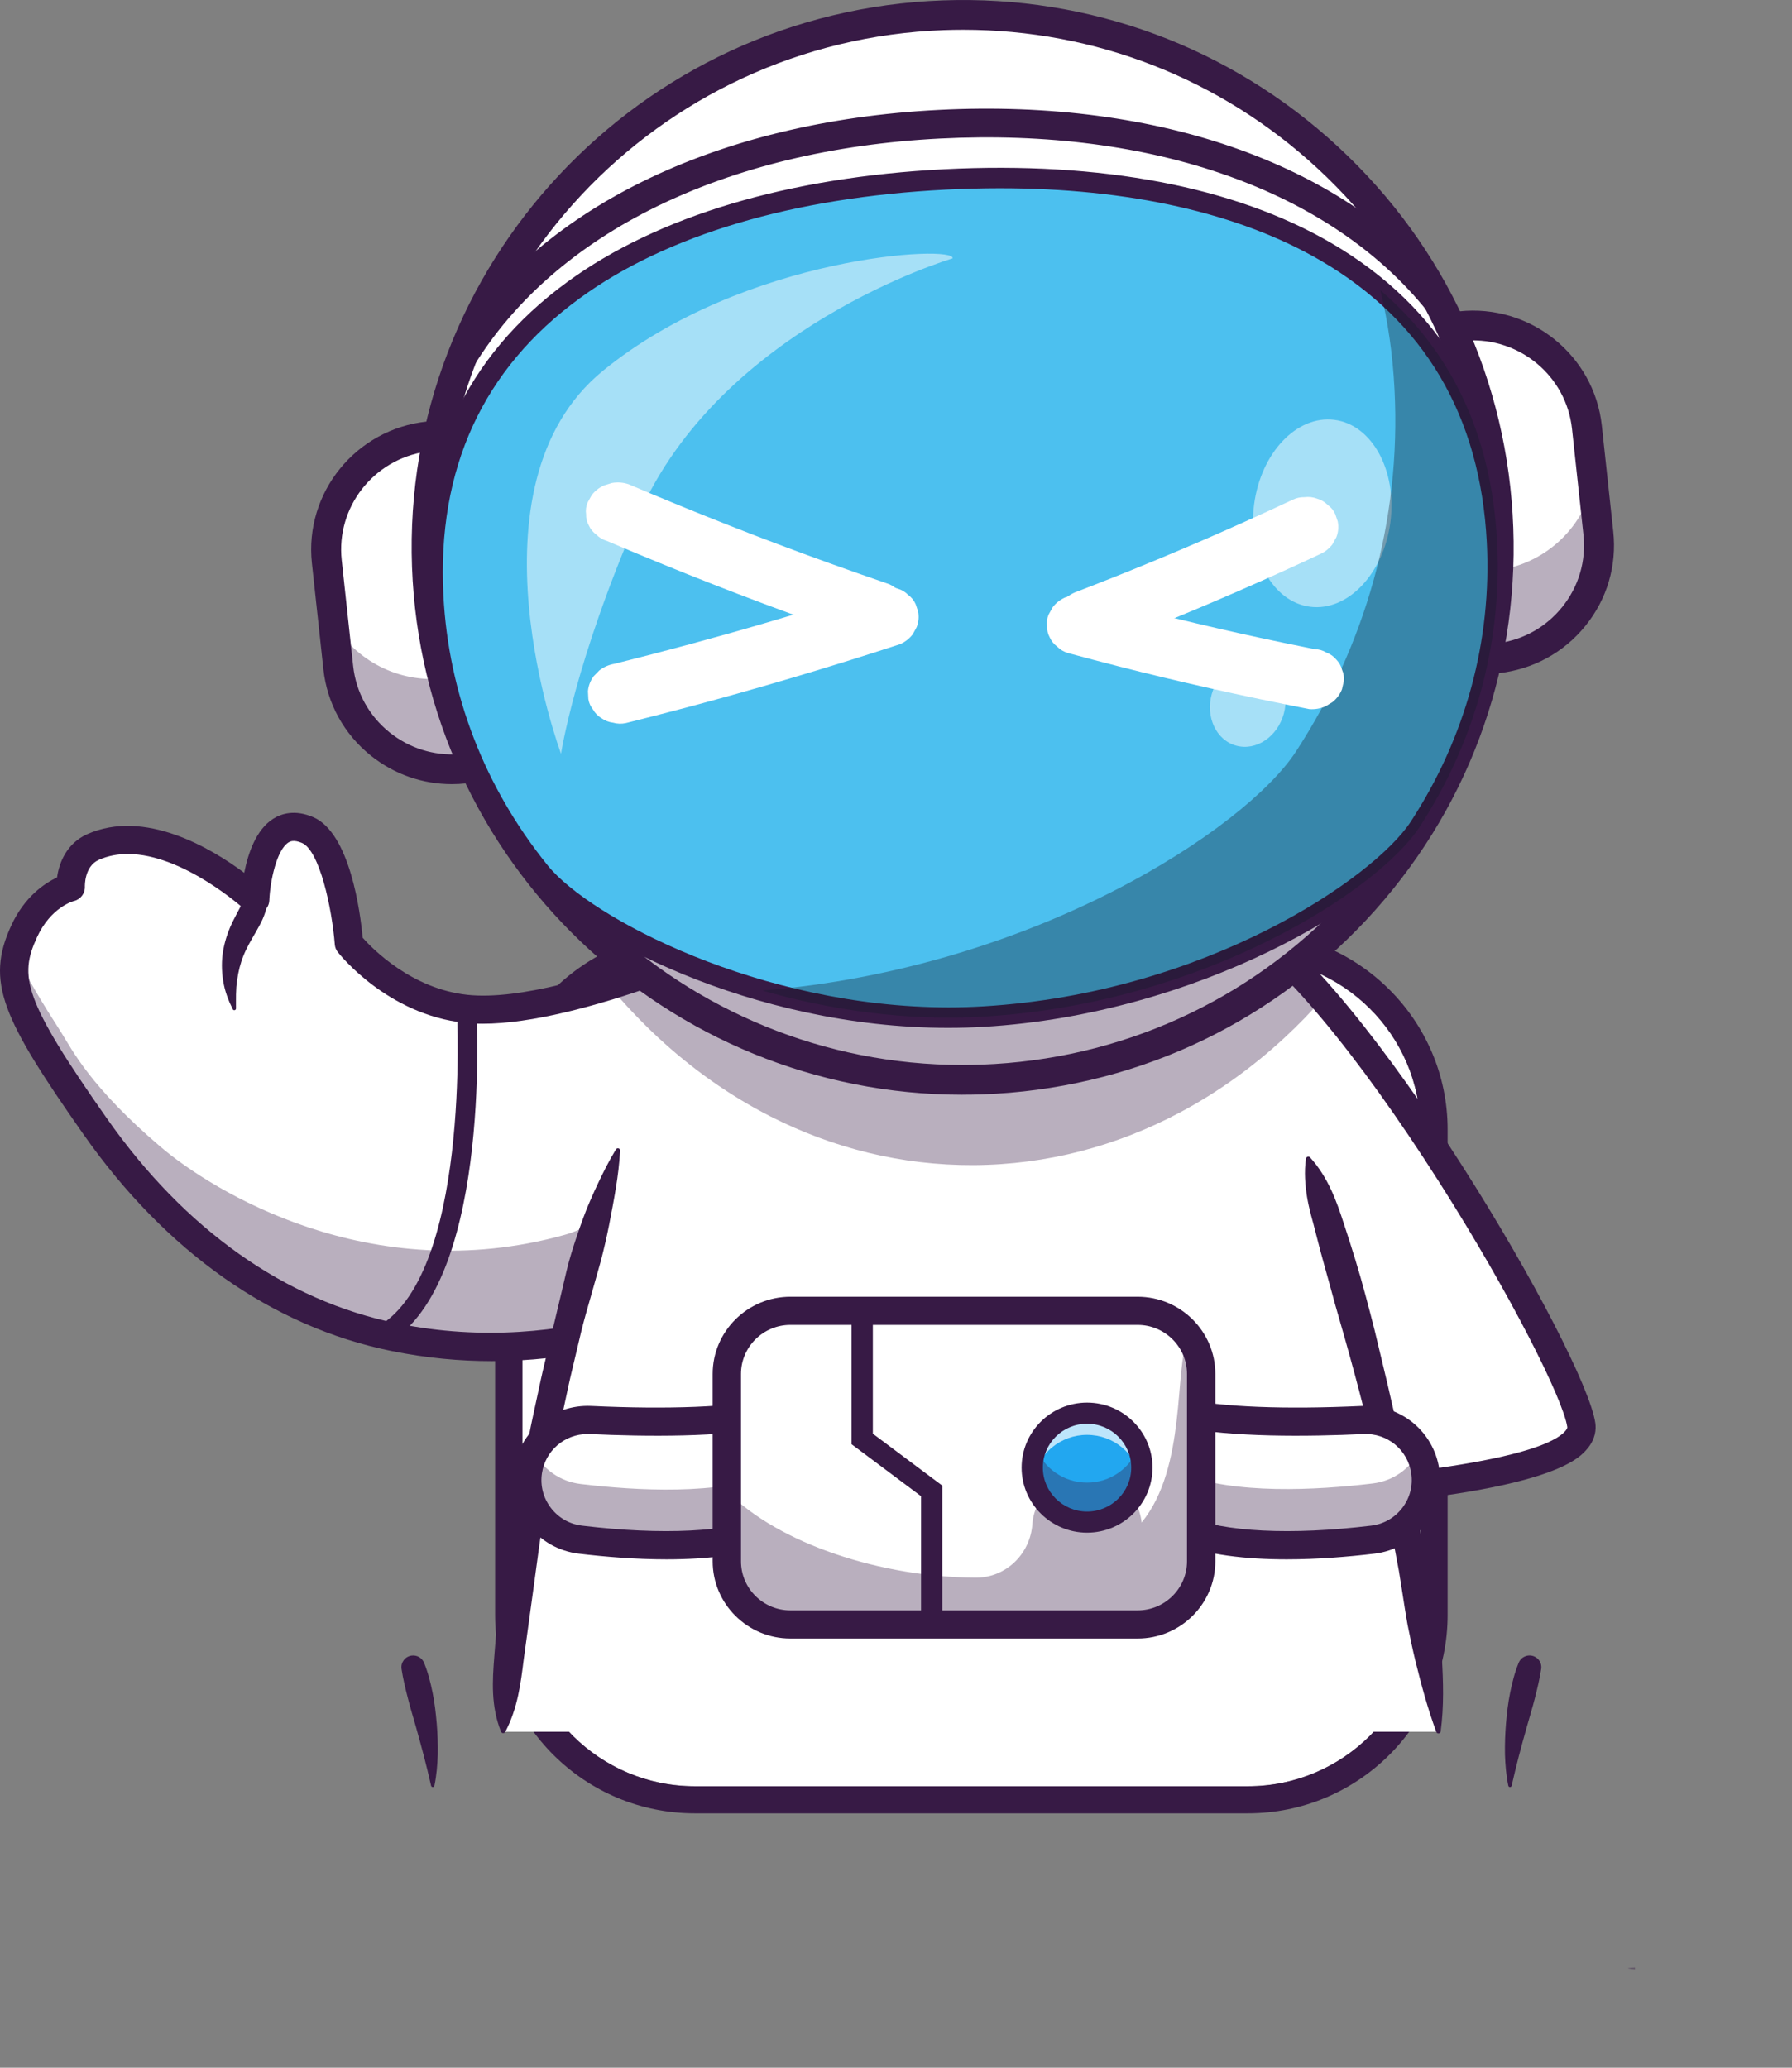 <svg width="52" height="60" viewBox="0 0 52 60" fill="none" xmlns="http://www.w3.org/2000/svg">
<rect x="0" y="0" width="52" height="60" fill="#808080" stroke="none"/>
<g clip-path="url(#clip0_734_139)">
<path d="M36.211 27.803H20.163C17.399 27.803 15.158 30.029 15.158 32.775V46.861C15.158 49.607 17.399 51.833 20.163 51.833H36.211C38.975 51.833 41.215 49.607 41.215 46.861V32.775C41.215 30.029 38.975 27.803 36.211 27.803Z" fill="white"/>
<path d="M36.211 27.803C38.964 27.803 41.216 30.041 41.216 32.775V46.861C41.216 49.595 38.964 51.832 36.211 51.832H20.163C17.41 51.832 15.158 49.595 15.158 46.861V32.775C15.158 30.041 17.41 27.803 20.163 27.803H36.211ZM36.211 27.018H20.163C16.967 27.018 14.367 29.601 14.367 32.775V46.861C14.367 50.036 16.967 52.618 20.163 52.618H36.211C39.407 52.618 42.007 50.036 42.007 46.861V32.775C42.007 29.6 39.407 27.018 36.211 27.018Z" fill="#371A45"/>
<path d="M40.856 43.123C38.357 43.413 35.867 43.485 35.867 43.485C35.867 43.485 34.598 37.202 34.247 32.276C33.988 28.625 34.231 25.72 35.867 26.668C36.619 27.104 37.486 27.925 38.389 28.966C41.778 32.874 45.672 39.891 45.885 41.347C46.023 42.283 43.436 42.82 40.856 43.123H40.856Z" fill="white"/>
<path d="M35.532 43.904L35.464 43.566C35.456 43.527 34.681 39.667 34.179 35.669C33.245 28.231 34.017 26.746 34.679 26.276C34.951 26.083 35.414 25.933 36.074 26.315C39.711 28.423 45.996 39.276 46.292 41.288C46.319 41.473 46.301 41.754 46.059 42.04C45.842 42.297 45.181 43.079 40.386 43.585C38.082 43.828 35.9 43.893 35.879 43.894L35.532 43.903L35.532 43.904ZM35.301 26.895C35.221 26.895 35.18 26.925 35.157 26.941C34.889 27.131 34.084 28.316 34.995 35.568C35.407 38.852 36.005 42.042 36.204 43.066C39.502 42.948 44.645 42.443 45.43 41.515C45.485 41.449 45.481 41.419 45.479 41.406C45.362 40.612 43.843 37.572 41.768 34.311C39.365 30.535 37.139 27.878 35.66 27.021C35.492 26.924 35.378 26.895 35.301 26.895Z" fill="#371A45"/>
<path d="M23.152 26.436L22.646 30.236L22.359 32.397L21.745 37.011C21.745 37.011 20.624 37.768 18.758 38.369C18.061 38.593 17.259 38.794 16.373 38.926C14.924 39.143 13.25 39.17 11.436 38.801C6.768 37.852 3.967 34.408 2.755 32.676C0.411 29.334 0.05 28.43 0.702 27.023C1.2 25.945 2.052 25.748 2.052 25.748C2.052 25.748 2.01 24.886 2.696 24.58C4.754 23.662 7.405 26.113 7.405 26.113C7.405 26.113 7.504 23.477 8.924 24.086C9.903 24.505 10.124 27.376 10.124 27.376C10.124 27.376 11.438 29.052 13.525 29.275C14.615 29.391 16.124 29.077 17.623 28.62C17.64 28.615 17.658 28.61 17.675 28.604C18.474 28.359 19.267 28.075 19.994 27.794C20.32 27.669 20.632 27.543 20.925 27.423C22.235 26.884 23.153 26.436 23.153 26.436L23.152 26.436Z" fill="white"/>
<g opacity="0.35">
<path d="M2.755 32.676C3.969 34.407 6.77 37.852 11.437 38.801C14.36 39.396 16.922 38.959 18.76 38.368C20.625 37.768 21.746 37.01 21.746 37.01L21.829 33.37C21.829 33.37 20.558 32.153 19.374 32.649C17.951 33.245 18.407 35.271 16.376 35.835C10.728 37.401 6.14 34.539 4.664 33.282C2.616 31.539 2.082 30.442 1.794 29.988C1.197 29.051 0.737 28.314 0.477 27.655C0.213 28.77 0.777 29.854 2.755 32.676V32.676Z" fill="#371A45"/>
</g>
<path d="M14.274 39.496C13.354 39.496 12.377 39.409 11.354 39.201C7.901 38.499 4.811 36.323 2.418 32.91C0.064 29.551 -0.428 28.488 0.328 26.852C0.716 26.013 1.302 25.627 1.656 25.461C1.714 25.03 1.939 24.47 2.528 24.207C4.201 23.461 6.131 24.615 7.087 25.327C7.196 24.77 7.43 24.07 7.931 23.756C8.165 23.609 8.556 23.483 9.088 23.711C10.158 24.17 10.456 26.479 10.524 27.211C10.816 27.54 11.951 28.696 13.569 28.868C16.524 29.183 22.907 26.1 22.971 26.069C23.107 26.003 23.269 26.016 23.392 26.104C23.515 26.192 23.58 26.34 23.56 26.489L22.154 37.063C22.138 37.179 22.074 37.282 21.977 37.347C21.823 37.452 18.739 39.496 14.274 39.496V39.496ZM3.709 24.781C3.419 24.781 3.134 24.832 2.865 24.952C2.448 25.139 2.462 25.706 2.463 25.73C2.469 25.925 2.336 26.101 2.145 26.145C2.123 26.151 1.475 26.326 1.076 27.192C0.549 28.333 0.678 28.998 3.093 32.442C5.363 35.681 8.276 37.741 11.519 38.401C16.566 39.427 20.552 37.254 21.364 36.766L22.646 27.123C20.865 27.934 16.099 29.959 13.482 29.68C11.247 29.442 9.859 27.7 9.801 27.626C9.751 27.563 9.721 27.486 9.715 27.407C9.632 26.348 9.272 24.679 8.762 24.46C8.516 24.355 8.41 24.421 8.37 24.446C8.027 24.662 7.836 25.577 7.815 26.128C7.809 26.287 7.71 26.429 7.561 26.49C7.413 26.551 7.242 26.52 7.124 26.411C7.104 26.392 5.334 24.781 3.709 24.781L3.709 24.781Z" fill="#371A45"/>
<path d="M7.742 26.113C7.756 26.345 7.685 26.518 7.624 26.664L7.575 26.769L7.524 26.865C7.489 26.93 7.458 26.987 7.423 27.046C7.29 27.278 7.163 27.488 7.07 27.719C6.976 27.948 6.914 28.193 6.88 28.452C6.838 28.711 6.849 28.98 6.848 29.262V29.265C6.848 29.292 6.826 29.314 6.799 29.314C6.779 29.314 6.763 29.303 6.754 29.287C6.628 29.032 6.521 28.757 6.476 28.462C6.428 28.17 6.424 27.859 6.481 27.556C6.536 27.255 6.642 26.959 6.772 26.705C6.834 26.578 6.902 26.456 6.956 26.352C7.008 26.248 7.046 26.159 7.064 26.113L7.105 26.01C7.173 25.841 7.365 25.759 7.535 25.826C7.658 25.875 7.735 25.989 7.742 26.112V26.113Z" fill="#371A45"/>
<path d="M10.984 39.082C10.88 39.082 10.78 39.025 10.731 38.926C10.661 38.787 10.718 38.619 10.858 38.55C13.666 37.162 13.264 29.392 13.259 29.314C13.251 29.159 13.37 29.027 13.526 29.018C13.684 29.01 13.815 29.128 13.823 29.282C13.842 29.617 14.249 37.501 11.109 39.052C11.069 39.072 11.026 39.082 10.984 39.082L10.984 39.082Z" fill="#371A45"/>
<g opacity="0.35">
<path d="M47.445 57.146V57.089C46.993 57.108 47.445 57.146 47.445 57.146Z" fill="#371A45"/>
</g>
<path d="M41.742 50.252H14.602C14.602 50.252 14.767 45.599 16.372 38.926C17.016 36.25 17.892 33.249 19.081 30.092C19.367 29.335 19.671 28.568 19.994 27.794C20.896 25.634 21.949 23.422 23.176 21.211H33.168C34.182 23.04 35.077 24.867 35.867 26.667C36.378 27.831 36.844 28.983 37.27 30.115C39.127 35.047 40.218 39.599 40.856 43.122C41.643 47.469 41.742 50.252 41.742 50.252L41.742 50.252Z" fill="white"/>
<path d="M38.016 33.585C38.54 34.167 38.782 34.843 39.001 35.524C39.225 36.204 39.439 36.888 39.622 37.579C39.713 37.925 39.808 38.271 39.893 38.618L40.143 39.662C40.229 40.009 40.308 40.358 40.387 40.707L40.631 41.752L40.867 42.799C40.944 43.148 41.015 43.499 41.09 43.848L41.518 45.952C41.554 46.127 41.593 46.302 41.627 46.478C41.661 46.654 41.689 46.83 41.719 47.007C41.773 47.361 41.811 47.718 41.838 48.076C41.882 48.793 41.903 49.515 41.805 50.245C41.8 50.281 41.767 50.305 41.732 50.3C41.707 50.297 41.688 50.281 41.68 50.259L41.679 50.258C41.425 49.572 41.242 48.883 41.071 48.193C40.987 47.847 40.915 47.5 40.846 47.153C40.783 46.804 40.731 46.454 40.676 46.103L40.592 45.578L40.494 45.056C40.426 44.708 40.359 44.359 40.284 44.013C40.21 43.666 40.14 43.318 40.063 42.972L39.829 41.934C39.509 40.552 39.129 39.184 38.734 37.821C38.551 37.136 38.349 36.456 38.177 35.767C38.133 35.595 38.089 35.423 38.041 35.252C37.996 35.081 37.957 34.907 37.927 34.73C37.873 34.376 37.84 34.014 37.896 33.623V33.62C37.902 33.583 37.937 33.557 37.974 33.562C37.991 33.564 38.006 33.573 38.016 33.584L38.016 33.585Z" fill="#371A45"/>
<path d="M14.538 50.249C14.243 49.51 14.287 48.78 14.344 48.059C14.369 47.698 14.401 47.337 14.441 46.977C14.477 46.617 14.526 46.258 14.577 45.9C14.63 45.543 14.683 45.185 14.748 44.829C14.811 44.472 14.869 44.116 14.941 43.761L15.144 42.696L15.355 41.633C15.422 41.278 15.504 40.926 15.578 40.572C15.653 40.219 15.728 39.865 15.814 39.514L16.317 37.405C16.398 37.053 16.476 36.699 16.583 36.354C16.689 36.008 16.805 35.665 16.931 35.325L17.028 35.071C17.062 34.987 17.099 34.904 17.135 34.82C17.205 34.653 17.283 34.488 17.36 34.323C17.517 33.993 17.681 33.667 17.874 33.351C17.893 33.321 17.933 33.311 17.963 33.329C17.985 33.342 17.996 33.365 17.994 33.388V33.389C17.954 34.13 17.811 34.834 17.676 35.54C17.606 35.892 17.526 36.24 17.436 36.586L17.145 37.618C17.046 37.962 16.947 38.306 16.862 38.653L16.615 39.697C16.53 40.044 16.456 40.394 16.382 40.744C16.309 41.093 16.227 41.442 16.161 41.793C15.873 43.194 15.678 44.611 15.489 46.026L15.198 48.147C15.11 48.856 15.025 49.558 14.663 50.254L14.662 50.256C14.645 50.289 14.604 50.303 14.57 50.285C14.555 50.278 14.543 50.265 14.537 50.25L14.538 50.249Z" fill="#371A45"/>
<path d="M22.419 44.381C20.871 45.004 18.476 44.873 16.843 44.677C15.863 44.559 15.175 43.661 15.32 42.692C15.452 41.807 16.236 41.163 17.135 41.205C18.663 41.276 20.954 41.31 22.405 40.99L22.419 44.381H22.419Z" fill="white"/>
<g opacity="0.35">
<path d="M22.419 44.381C20.871 45.004 18.476 44.873 16.843 44.678C15.863 44.56 15.175 43.661 15.32 42.692C15.349 42.495 15.411 42.309 15.5 42.139C15.758 42.629 16.246 42.989 16.843 43.061C18.473 43.258 20.864 43.388 22.413 42.768L22.419 44.381Z" fill="#371A45"/>
</g>
<path d="M19.341 45.248C18.446 45.248 17.555 45.174 16.793 45.083C16.209 45.012 15.691 44.718 15.334 44.253C14.976 43.787 14.826 43.212 14.912 42.632C15.076 41.534 16.043 40.748 17.154 40.797C19.404 40.902 21.236 40.829 22.315 40.591C22.532 40.543 23.07 40.542 23.387 41.556C23.71 42.586 23.674 44.317 22.573 44.76C21.665 45.125 20.499 45.248 19.341 45.248ZM17.051 41.612C16.388 41.612 15.824 42.092 15.726 42.751C15.672 43.111 15.765 43.468 15.987 43.757C16.208 44.045 16.529 44.228 16.892 44.271C19.227 44.552 21.135 44.457 22.265 44.002C22.6 43.867 22.696 43.328 22.722 43.102C22.812 42.311 22.57 41.581 22.419 41.404C20.947 41.712 18.729 41.688 17.115 41.613C17.094 41.612 17.072 41.611 17.051 41.611L17.051 41.612Z" fill="#371A45"/>
<path d="M34.258 44.381C35.806 45.004 38.202 44.873 39.835 44.677C40.814 44.559 41.502 43.661 41.357 42.692C41.226 41.807 40.442 41.163 39.542 41.205C38.015 41.276 35.723 41.31 34.272 40.99L34.258 44.381H34.258Z" fill="white"/>
<g opacity="0.35">
<path d="M39.835 44.678C38.202 44.873 35.806 45.004 34.258 44.381L34.265 42.753C35.813 43.373 38.205 43.242 39.835 43.046C40.428 42.975 40.914 42.618 41.173 42.131C41.264 42.302 41.329 42.49 41.359 42.692C41.502 43.661 40.814 44.56 39.835 44.678V44.678Z" fill="#371A45"/>
</g>
<path d="M37.336 45.248C36.178 45.248 35.012 45.125 34.104 44.76C33.004 44.317 32.968 42.586 33.29 41.556C33.607 40.542 34.145 40.543 34.362 40.591C35.441 40.829 37.274 40.902 39.524 40.797C40.639 40.748 41.601 41.534 41.765 42.632C41.851 43.212 41.702 43.787 41.344 44.253C40.987 44.718 40.468 45.012 39.885 45.083C39.122 45.174 38.231 45.248 37.336 45.248ZM34.413 44.002C35.542 44.457 37.45 44.552 39.786 44.271C40.148 44.228 40.469 44.045 40.69 43.757C40.912 43.468 41.005 43.111 40.951 42.751C40.85 42.07 40.257 41.578 39.562 41.613C37.948 41.688 35.731 41.712 34.258 41.404C34.107 41.581 33.865 42.311 33.955 43.102C33.981 43.328 34.078 43.868 34.413 44.003V44.002Z" fill="#371A45"/>
<path d="M34.857 39.869V45.304C34.857 46.312 34.026 47.138 33.011 47.138H22.936C21.923 47.138 21.092 46.312 21.092 45.304V39.869C21.092 38.861 21.923 38.037 22.936 38.037H33.011C33.609 38.037 34.142 38.323 34.48 38.763C34.716 39.071 34.857 39.455 34.857 39.869Z" fill="white"/>
<g opacity="0.35">
<path d="M34.857 39.869V45.304C34.857 46.312 34.027 47.137 33.012 47.137H22.937C21.922 47.137 21.092 46.312 21.092 45.304V43.271C22.605 44.804 25.581 45.766 28.31 45.78C29.187 45.785 29.894 45.096 29.957 44.227C29.957 44.218 29.958 44.209 29.959 44.201C30.026 43.438 30.658 42.821 31.426 42.766C32.301 42.703 33.04 43.345 33.127 44.18C34.448 42.56 34.061 39.744 34.481 38.763C34.717 39.071 34.858 39.454 34.858 39.869H34.857Z" fill="#371A45"/>
</g>
<path d="M33.011 47.546H22.936C21.692 47.546 20.68 46.54 20.68 45.305V39.869C20.68 38.634 21.692 37.628 22.936 37.628H33.011C34.255 37.628 35.267 38.634 35.267 39.869V45.305C35.267 46.54 34.255 47.546 33.011 47.546ZM22.936 38.445C22.145 38.445 21.502 39.084 21.502 39.869V45.304C21.502 46.09 22.145 46.729 22.936 46.729H33.011C33.801 46.729 34.444 46.09 34.444 45.304V39.869C34.444 39.084 33.801 38.445 33.011 38.445H22.936Z" fill="#371A45"/>
<path d="M31.544 44.167C32.423 44.167 33.135 43.46 33.135 42.587C33.135 41.714 32.423 41.006 31.544 41.006C30.666 41.006 29.953 41.714 29.953 42.587C29.953 43.46 30.666 44.167 31.544 44.167Z" fill="#22A7F0"/>
<g opacity="0.7">
<path d="M33.133 42.587C33.133 42.695 33.123 42.8 33.102 42.903C32.956 42.18 32.313 41.636 31.543 41.636C30.773 41.636 30.129 42.18 29.982 42.903C29.962 42.8 29.951 42.695 29.951 42.587C29.951 41.714 30.664 41.007 31.543 41.007C32.422 41.007 33.133 41.714 33.133 42.587Z" fill="white"/>
</g>
<g opacity="0.35">
<path d="M33.134 42.586C33.134 43.459 32.422 44.166 31.544 44.166C30.665 44.166 29.953 43.459 29.953 42.586C29.953 42.385 29.991 42.192 30.062 42.014C30.291 42.604 30.869 43.022 31.544 43.022C32.219 43.022 32.796 42.604 33.026 42.014C33.097 42.192 33.135 42.385 33.135 42.586H33.134Z" fill="#371A45"/>
</g>
<path d="M31.544 44.474C30.497 44.474 29.645 43.627 29.645 42.587C29.645 41.546 30.497 40.7 31.544 40.7C32.591 40.7 33.443 41.546 33.443 42.587C33.443 43.627 32.591 44.474 31.544 44.474ZM31.544 41.313C30.837 41.313 30.261 41.884 30.261 42.587C30.261 43.289 30.837 43.861 31.544 43.861C32.251 43.861 32.826 43.289 32.826 42.587C32.826 41.884 32.251 41.313 31.544 41.313Z" fill="#371A45"/>
<path d="M27.034 47.444C26.864 47.444 26.726 47.306 26.726 47.137V43.415L24.711 41.908V38.037C24.711 37.867 24.849 37.73 25.019 37.73C25.189 37.73 25.328 37.867 25.328 38.037V41.602L27.343 43.109V47.137C27.343 47.306 27.204 47.443 27.034 47.443V47.444Z" fill="#371A45"/>
<g opacity="0.35">
<path d="M38.39 28.966C38.035 29.371 37.661 29.755 37.271 30.115C36.346 30.971 35.332 31.699 34.248 32.276C32.416 33.252 30.384 33.799 28.244 33.809C26.154 33.818 24.164 33.314 22.36 32.397C21.179 31.796 20.078 31.018 19.082 30.092C18.587 29.631 18.117 29.134 17.676 28.604C18.474 28.359 19.268 28.075 19.994 27.794C20.897 25.634 21.95 23.422 23.177 21.211H33.169C34.183 23.04 35.078 24.867 35.868 26.667C36.62 27.103 37.486 27.924 38.39 28.966L38.39 28.966Z" fill="#371A45"/>
</g>
<path d="M42.387 9.467C44.212 9.272 45.852 10.585 46.047 12.397L46.38 15.472C46.576 17.284 45.254 18.913 43.43 19.108C43.256 19.126 43.099 19.001 43.081 18.828L42.106 9.813C42.087 9.64 42.213 9.485 42.387 9.467Z" fill="white"/>
<path d="M43.395 19.185C43.196 19.185 43.025 19.035 43.003 18.834L42.028 9.819C42.004 9.604 42.162 9.41 42.378 9.387C44.244 9.188 45.924 10.533 46.125 12.386L46.457 15.46C46.554 16.358 46.294 17.24 45.724 17.942C45.153 18.645 44.342 19.086 43.438 19.182C43.424 19.184 43.409 19.185 43.395 19.185V19.185ZM42.744 9.523C42.629 9.523 42.512 9.529 42.395 9.541C42.264 9.555 42.169 9.672 42.183 9.802L43.158 18.817C43.172 18.948 43.291 19.042 43.421 19.028C44.283 18.936 45.058 18.516 45.602 17.845C46.146 17.174 46.395 16.333 46.302 15.477L45.97 12.403C45.791 10.751 44.38 9.522 42.745 9.522L42.744 9.523Z" fill="#371A45"/>
<g opacity="0.35">
<path d="M46.225 14.027L46.382 15.469C46.578 17.282 45.257 18.91 43.431 19.106C43.257 19.125 43.101 18.999 43.082 18.826L42.822 16.43C42.883 16.534 43.001 16.597 43.129 16.585L43.344 16.561C44.787 16.407 45.915 15.358 46.226 14.027H46.225Z" fill="#371A45"/>
</g>
<path d="M43.396 19.539C43.018 19.539 42.691 19.255 42.649 18.872L41.674 9.857C41.63 9.447 41.929 9.078 42.341 9.034C44.402 8.814 46.259 10.301 46.481 12.348L46.813 15.423C46.92 16.415 46.633 17.388 46.002 18.165C45.372 18.942 44.475 19.428 43.477 19.535C43.45 19.538 43.423 19.539 43.396 19.539H43.396ZM42.552 9.883L43.501 18.661C44.222 18.555 44.866 18.189 45.325 17.623C45.81 17.026 46.031 16.277 45.948 15.515L45.616 12.441C45.45 10.906 44.089 9.782 42.552 9.883Z" fill="#371A45"/>
<path d="M13.476 22.302C11.652 22.497 10.012 21.183 9.816 19.371L9.483 16.297C9.287 14.485 10.61 12.855 12.434 12.661C12.608 12.642 12.764 12.767 12.783 12.94L13.757 21.956C13.776 22.128 13.65 22.284 13.476 22.302Z" fill="white"/>
<path d="M13.113 22.4C12.34 22.4 11.595 22.14 10.985 21.651C10.277 21.085 9.834 20.278 9.737 19.381L9.404 16.306C9.204 14.454 10.559 12.784 12.424 12.585C12.642 12.562 12.835 12.718 12.859 12.933L13.834 21.948C13.857 22.163 13.7 22.357 13.483 22.381C13.36 22.394 13.236 22.4 13.114 22.4L13.113 22.4ZM12.432 12.662L12.44 12.739C10.661 12.929 9.368 14.522 9.559 16.29L9.892 19.364C9.985 20.221 10.408 20.99 11.083 21.53C11.758 22.071 12.605 22.318 13.467 22.226C13.597 22.212 13.693 22.095 13.679 21.965L12.703 12.95C12.689 12.82 12.571 12.725 12.441 12.739L12.432 12.662L12.432 12.662Z" fill="#371A45"/>
<g opacity="0.35">
<path d="M13.487 19.455L13.758 21.956C13.777 22.129 13.649 22.285 13.476 22.303C12.518 22.405 11.61 22.092 10.936 21.509C10.327 20.982 9.909 20.234 9.816 19.373L9.676 18.078C10.317 19.159 11.557 19.827 12.895 19.685L13.226 19.649C13.347 19.636 13.443 19.559 13.487 19.455Z" fill="#371A45"/>
</g>
<path d="M13.114 22.754C12.259 22.754 11.437 22.467 10.762 21.927C9.981 21.301 9.491 20.41 9.384 19.418L9.051 16.344C8.83 14.297 10.326 12.452 12.387 12.232C12.799 12.188 13.17 12.485 13.215 12.895L14.19 21.91C14.234 22.319 13.935 22.688 13.523 22.732C13.386 22.747 13.25 22.754 13.114 22.754V22.754ZM12.363 13.106C10.84 13.331 9.75 14.717 9.916 16.252L10.248 19.326C10.331 20.089 10.707 20.773 11.308 21.255C11.878 21.711 12.586 21.933 13.312 21.884L12.363 13.106L12.363 13.106Z" fill="#371A45"/>
<path d="M27.934 31.334C36.524 31.334 43.488 24.417 43.488 15.883C43.488 7.35 36.524 0.432 27.934 0.432C19.344 0.432 12.381 7.35 12.381 15.883C12.381 24.417 19.344 31.334 27.934 31.334Z" fill="white"/>
<path d="M27.927 31.412C19.566 31.412 12.617 24.811 12.313 16.443C12.002 7.886 18.757 0.673 27.371 0.365C31.544 0.214 35.525 1.689 38.582 4.514C41.639 7.339 43.405 11.178 43.556 15.324C43.706 19.469 42.223 23.424 39.379 26.461C36.535 29.498 32.671 31.253 28.498 31.402C28.307 31.409 28.117 31.412 27.927 31.412ZM27.948 0.51C27.758 0.51 27.567 0.513 27.376 0.52C18.849 0.826 12.161 7.966 12.469 16.438C12.77 24.721 19.65 31.257 27.927 31.257C28.115 31.257 28.303 31.254 28.492 31.247C32.623 31.099 36.449 29.362 39.264 26.355C42.08 23.349 43.549 19.433 43.4 15.329C43.251 11.226 41.502 7.425 38.475 4.628C35.589 1.96 31.87 0.51 27.948 0.51L27.948 0.51Z" fill="#371A45"/>
<g opacity="0.35">
<path d="M43.25 13.194C43.374 13.889 43.45 14.601 43.477 15.326C43.785 23.854 37.078 31.017 28.494 31.325C19.909 31.631 12.7 24.968 12.389 16.441C12.38 16.195 12.377 15.95 12.38 15.707C13.701 23.187 20.403 28.741 28.257 28.46C36.595 28.16 43.16 21.396 43.25 13.194L43.25 13.194Z" fill="#371A45"/>
</g>
<path d="M27.926 31.767C19.374 31.767 12.267 25.014 11.956 16.456C11.638 7.704 18.547 0.326 27.357 0.011C31.626 -0.142 35.698 1.365 38.824 4.255C41.951 7.145 43.758 11.071 43.912 15.311C44.066 19.55 42.548 23.596 39.639 26.702C36.73 29.808 32.778 31.603 28.51 31.756C28.315 31.763 28.12 31.766 27.926 31.766V31.767ZM27.947 0.864C27.761 0.864 27.575 0.867 27.389 0.874C19.058 1.173 12.524 8.149 12.825 16.425C13.119 24.517 19.841 30.902 27.927 30.903C28.111 30.903 28.294 30.899 28.479 30.893C32.515 30.748 36.252 29.051 39.003 26.114C41.753 23.177 43.188 19.351 43.042 15.342C42.897 11.333 41.188 7.62 38.232 4.887C35.412 2.281 31.779 0.864 27.947 0.864V0.864Z" fill="#371A45"/>
<path d="M43.441 15.725C43.597 18.744 42.755 21.598 41.187 24.003C40.012 25.807 34.968 29.115 28.549 29.498C22.598 29.855 17.017 26.976 15.663 25.302C13.856 23.068 12.724 20.315 12.569 17.295C12.157 9.305 18.897 5.64 27.423 5.207C35.948 4.773 43.03 7.734 43.442 15.725H43.441Z" fill="#4CC0EF"/>
<path d="M27.509 29.826C21.803 29.826 16.759 27.13 15.43 25.488C13.517 23.123 12.425 20.295 12.271 17.31C12.07 13.428 13.482 10.355 16.467 8.178C19.081 6.271 22.864 5.141 27.408 4.91C31.951 4.679 35.831 5.419 38.627 7.05C41.82 8.914 43.54 11.827 43.74 15.71C43.894 18.694 43.098 21.618 41.438 24.165C40.091 26.232 34.732 29.426 28.567 29.795C28.213 29.816 27.859 29.826 27.509 29.826ZM29.012 5.462C28.497 5.462 27.973 5.476 27.438 5.503C23.012 5.728 19.34 6.818 16.821 8.656C14.008 10.708 12.678 13.61 12.867 17.28C13.015 20.139 14.062 22.849 15.896 25.116C17.125 26.635 22.073 29.232 27.531 29.232C27.863 29.232 28.196 29.222 28.532 29.202C35.005 28.815 39.879 25.465 40.937 23.842C42.528 21.401 43.291 18.599 43.144 15.74C42.955 12.069 41.333 9.318 38.324 7.562C35.954 6.18 32.758 5.462 29.012 5.462Z" fill="#371A45"/>
<g opacity="0.5">
<path d="M40.347 15.148C40.541 13.65 39.813 12.322 38.721 12.183C37.628 12.043 36.585 13.144 36.391 14.642C36.197 16.139 36.925 17.467 38.017 17.607C39.11 17.746 40.153 16.646 40.347 15.148Z" fill="white"/>
</g>
<g opacity="0.5">
<path d="M37.253 20.711C37.437 20.043 37.117 19.374 36.54 19.217C35.962 19.06 35.345 19.475 35.161 20.144C34.977 20.812 35.296 21.481 35.874 21.638C36.452 21.795 37.069 21.38 37.253 20.711Z" fill="white"/>
</g>
<g opacity="0.35">
<path d="M40.056 8.423C42.035 10.115 43.276 12.515 43.442 15.724C43.598 18.744 42.755 21.598 41.188 24.003C40.013 25.806 34.968 29.114 28.549 29.499C26.283 29.635 24.071 29.302 22.125 28.743C30.005 28.103 36.147 24.046 37.605 21.809C39.595 18.756 40.664 15.134 40.466 11.303C40.414 10.278 40.273 9.319 40.055 8.423H40.056Z" fill="#111A28"/>
</g>
<path d="M13.381 10.838C13.298 10.838 13.214 10.813 13.141 10.762C12.955 10.633 12.908 10.381 13.032 10.194C15.556 6.073 20.731 3.521 27.233 3.19C33.688 2.862 39.091 4.799 42.064 8.506C42.2 8.655 42.21 8.883 42.08 9.044C41.941 9.218 41.69 9.25 41.51 9.123L41.463 9.091L41.424 9.041C38.624 5.535 33.467 3.705 27.275 4.02C21.049 4.337 16.116 6.748 13.74 10.636L13.713 10.675C13.631 10.781 13.507 10.838 13.381 10.838L13.381 10.838Z" fill="#371A45"/>
<g opacity="0.5">
<path d="M16.28 21.873C16.28 21.873 13.382 14.117 17.497 10.758C21.612 7.399 27.765 7.099 27.641 7.498C27.641 7.498 20.914 9.482 18.525 14.967C16.682 19.197 16.28 21.873 16.28 21.873Z" fill="white"/>
</g>
<path d="M44.721 48.434C44.679 48.716 44.609 49 44.538 49.279C44.467 49.56 44.381 49.837 44.303 50.117C44.225 50.396 44.146 50.676 44.073 50.959C43.999 51.242 43.932 51.526 43.865 51.817V51.818C43.859 51.845 43.832 51.861 43.806 51.855C43.786 51.851 43.772 51.836 43.768 51.817C43.706 51.52 43.682 51.217 43.671 50.914C43.666 50.612 43.676 50.31 43.701 50.01C43.727 49.711 43.761 49.411 43.821 49.118C43.881 48.823 43.952 48.535 44.069 48.25C44.14 48.076 44.339 47.993 44.514 48.063C44.662 48.123 44.745 48.275 44.722 48.426L44.721 48.434L44.721 48.434Z" fill="#371A45"/>
<path d="M12.305 48.249C12.422 48.535 12.493 48.823 12.553 49.117C12.614 49.411 12.646 49.711 12.673 50.01C12.698 50.31 12.708 50.612 12.703 50.914C12.692 51.217 12.668 51.52 12.606 51.817C12.6 51.844 12.574 51.861 12.547 51.855C12.528 51.851 12.514 51.836 12.509 51.818V51.817C12.442 51.526 12.375 51.242 12.301 50.959C12.228 50.676 12.149 50.396 12.072 50.117C11.993 49.837 11.907 49.56 11.836 49.279C11.765 49 11.695 48.716 11.653 48.434L11.652 48.426C11.625 48.242 11.753 48.069 11.94 48.042C12.098 48.019 12.248 48.108 12.305 48.249H12.305Z" fill="#371A45"/>
<g style="mix-blend-mode:soft-light" clip-path="url(#clip1_734_139)">
<path d="M17.818 19.265C18.555 19.081 19.29 18.891 20.023 18.693C20.754 18.495 21.483 18.291 22.209 18.078C22.618 17.958 23.026 17.837 23.434 17.712L23.207 17.781C23.761 17.613 24.313 17.439 24.864 17.262C25.02 17.212 25.176 17.161 25.331 17.11C25.441 17.057 25.557 17.032 25.678 17.035C25.802 17.018 25.923 17.033 26.042 17.078C26.165 17.114 26.268 17.175 26.352 17.262C26.448 17.332 26.52 17.42 26.568 17.527L26.641 17.74C26.671 17.895 26.658 18.047 26.601 18.195L26.487 18.404C26.391 18.529 26.27 18.625 26.123 18.691C25.056 19.04 23.983 19.373 22.905 19.692C21.899 19.989 20.889 20.273 19.875 20.542C19.304 20.693 18.73 20.84 18.157 20.983C18.033 21.009 17.913 21.005 17.794 20.971C17.669 20.956 17.554 20.912 17.451 20.839C17.347 20.775 17.266 20.692 17.21 20.591C17.137 20.501 17.091 20.399 17.073 20.284L17.061 20.058C17.075 19.899 17.131 19.753 17.228 19.621L17.391 19.454C17.517 19.357 17.659 19.293 17.818 19.264V19.265V19.265Z" fill="white"/>
<path d="M18.242 14.052C19.204 14.462 20.172 14.859 21.147 15.242C22.121 15.625 23.09 15.99 24.07 16.343C24.621 16.541 25.172 16.735 25.726 16.925C25.848 16.961 25.951 17.023 26.036 17.109C26.132 17.179 26.204 17.267 26.252 17.374C26.309 17.478 26.335 17.586 26.332 17.7C26.349 17.817 26.334 17.931 26.286 18.043L26.171 18.251C26.076 18.376 25.955 18.472 25.807 18.538L25.581 18.607C25.416 18.635 25.254 18.623 25.096 18.57C24.109 18.232 23.127 17.88 22.151 17.515C21.174 17.148 20.204 16.769 19.239 16.375C18.695 16.154 18.153 15.927 17.613 15.697C17.49 15.661 17.387 15.599 17.302 15.512C17.207 15.443 17.135 15.354 17.087 15.248C17.03 15.144 17.003 15.036 17.007 14.922C16.99 14.805 17.005 14.691 17.053 14.579L17.168 14.371C17.263 14.245 17.384 14.15 17.532 14.084L17.758 14.015C17.923 13.986 18.084 13.999 18.242 14.052Z" fill="white"/>
<path d="M37.996 20.577C37.028 20.387 36.061 20.186 35.098 19.969C34.215 19.77 33.333 19.559 32.456 19.335C31.966 19.21 31.477 19.081 30.99 18.949C30.867 18.913 30.764 18.851 30.679 18.765C30.584 18.695 30.512 18.607 30.463 18.5C30.407 18.396 30.38 18.287 30.384 18.174C30.367 18.057 30.382 17.943 30.43 17.831L30.545 17.623C30.64 17.497 30.761 17.402 30.909 17.336L31.135 17.267C31.3 17.238 31.462 17.251 31.619 17.303C32.44 17.526 33.264 17.738 34.09 17.939C34.914 18.14 35.742 18.331 36.572 18.51C37.042 18.612 37.514 18.709 37.986 18.804L37.742 18.756C37.874 18.782 38.006 18.808 38.139 18.834C38.268 18.839 38.386 18.873 38.493 18.937C38.608 18.981 38.703 19.05 38.781 19.144C38.863 19.23 38.917 19.328 38.945 19.439C38.992 19.544 39.008 19.655 38.994 19.771L38.942 20C38.884 20.148 38.791 20.274 38.663 20.375L38.463 20.496C38.315 20.561 38.159 20.588 37.996 20.577L37.996 20.577Z" fill="white"/>
<path d="M38.3 16.082C37.488 16.463 36.669 16.833 35.844 17.191C35.02 17.55 34.205 17.891 33.377 18.223C32.909 18.411 32.439 18.596 31.968 18.776C31.858 18.83 31.743 18.855 31.622 18.852C31.497 18.868 31.376 18.854 31.257 18.809C31.135 18.773 31.032 18.711 30.947 18.625C30.852 18.555 30.779 18.466 30.731 18.36L30.658 18.147C30.628 17.992 30.641 17.84 30.698 17.691L30.813 17.483C30.908 17.358 31.029 17.262 31.177 17.196C32.014 16.875 32.846 16.543 33.674 16.198C34.501 15.854 35.317 15.501 36.13 15.135C36.592 14.928 37.051 14.717 37.509 14.502C37.619 14.448 37.734 14.424 37.855 14.427C37.98 14.411 38.101 14.425 38.22 14.47C38.342 14.506 38.445 14.567 38.53 14.654C38.626 14.724 38.698 14.812 38.746 14.919C38.77 14.99 38.795 15.061 38.819 15.132C38.849 15.287 38.836 15.439 38.779 15.587L38.664 15.795C38.569 15.92 38.448 16.016 38.3 16.082V16.082H38.3Z" fill="white"/>
</g>
</g>
<defs>
<clipPath id="clip0_734_139">
<rect width="52" height="60" fill="white"/>
</clipPath>
<clipPath id="clip1_734_139">
<rect width="22" height="7" fill="white" transform="matrix(1 0 0 -1 17 21)"/>
</clipPath>
</defs>
</svg>

